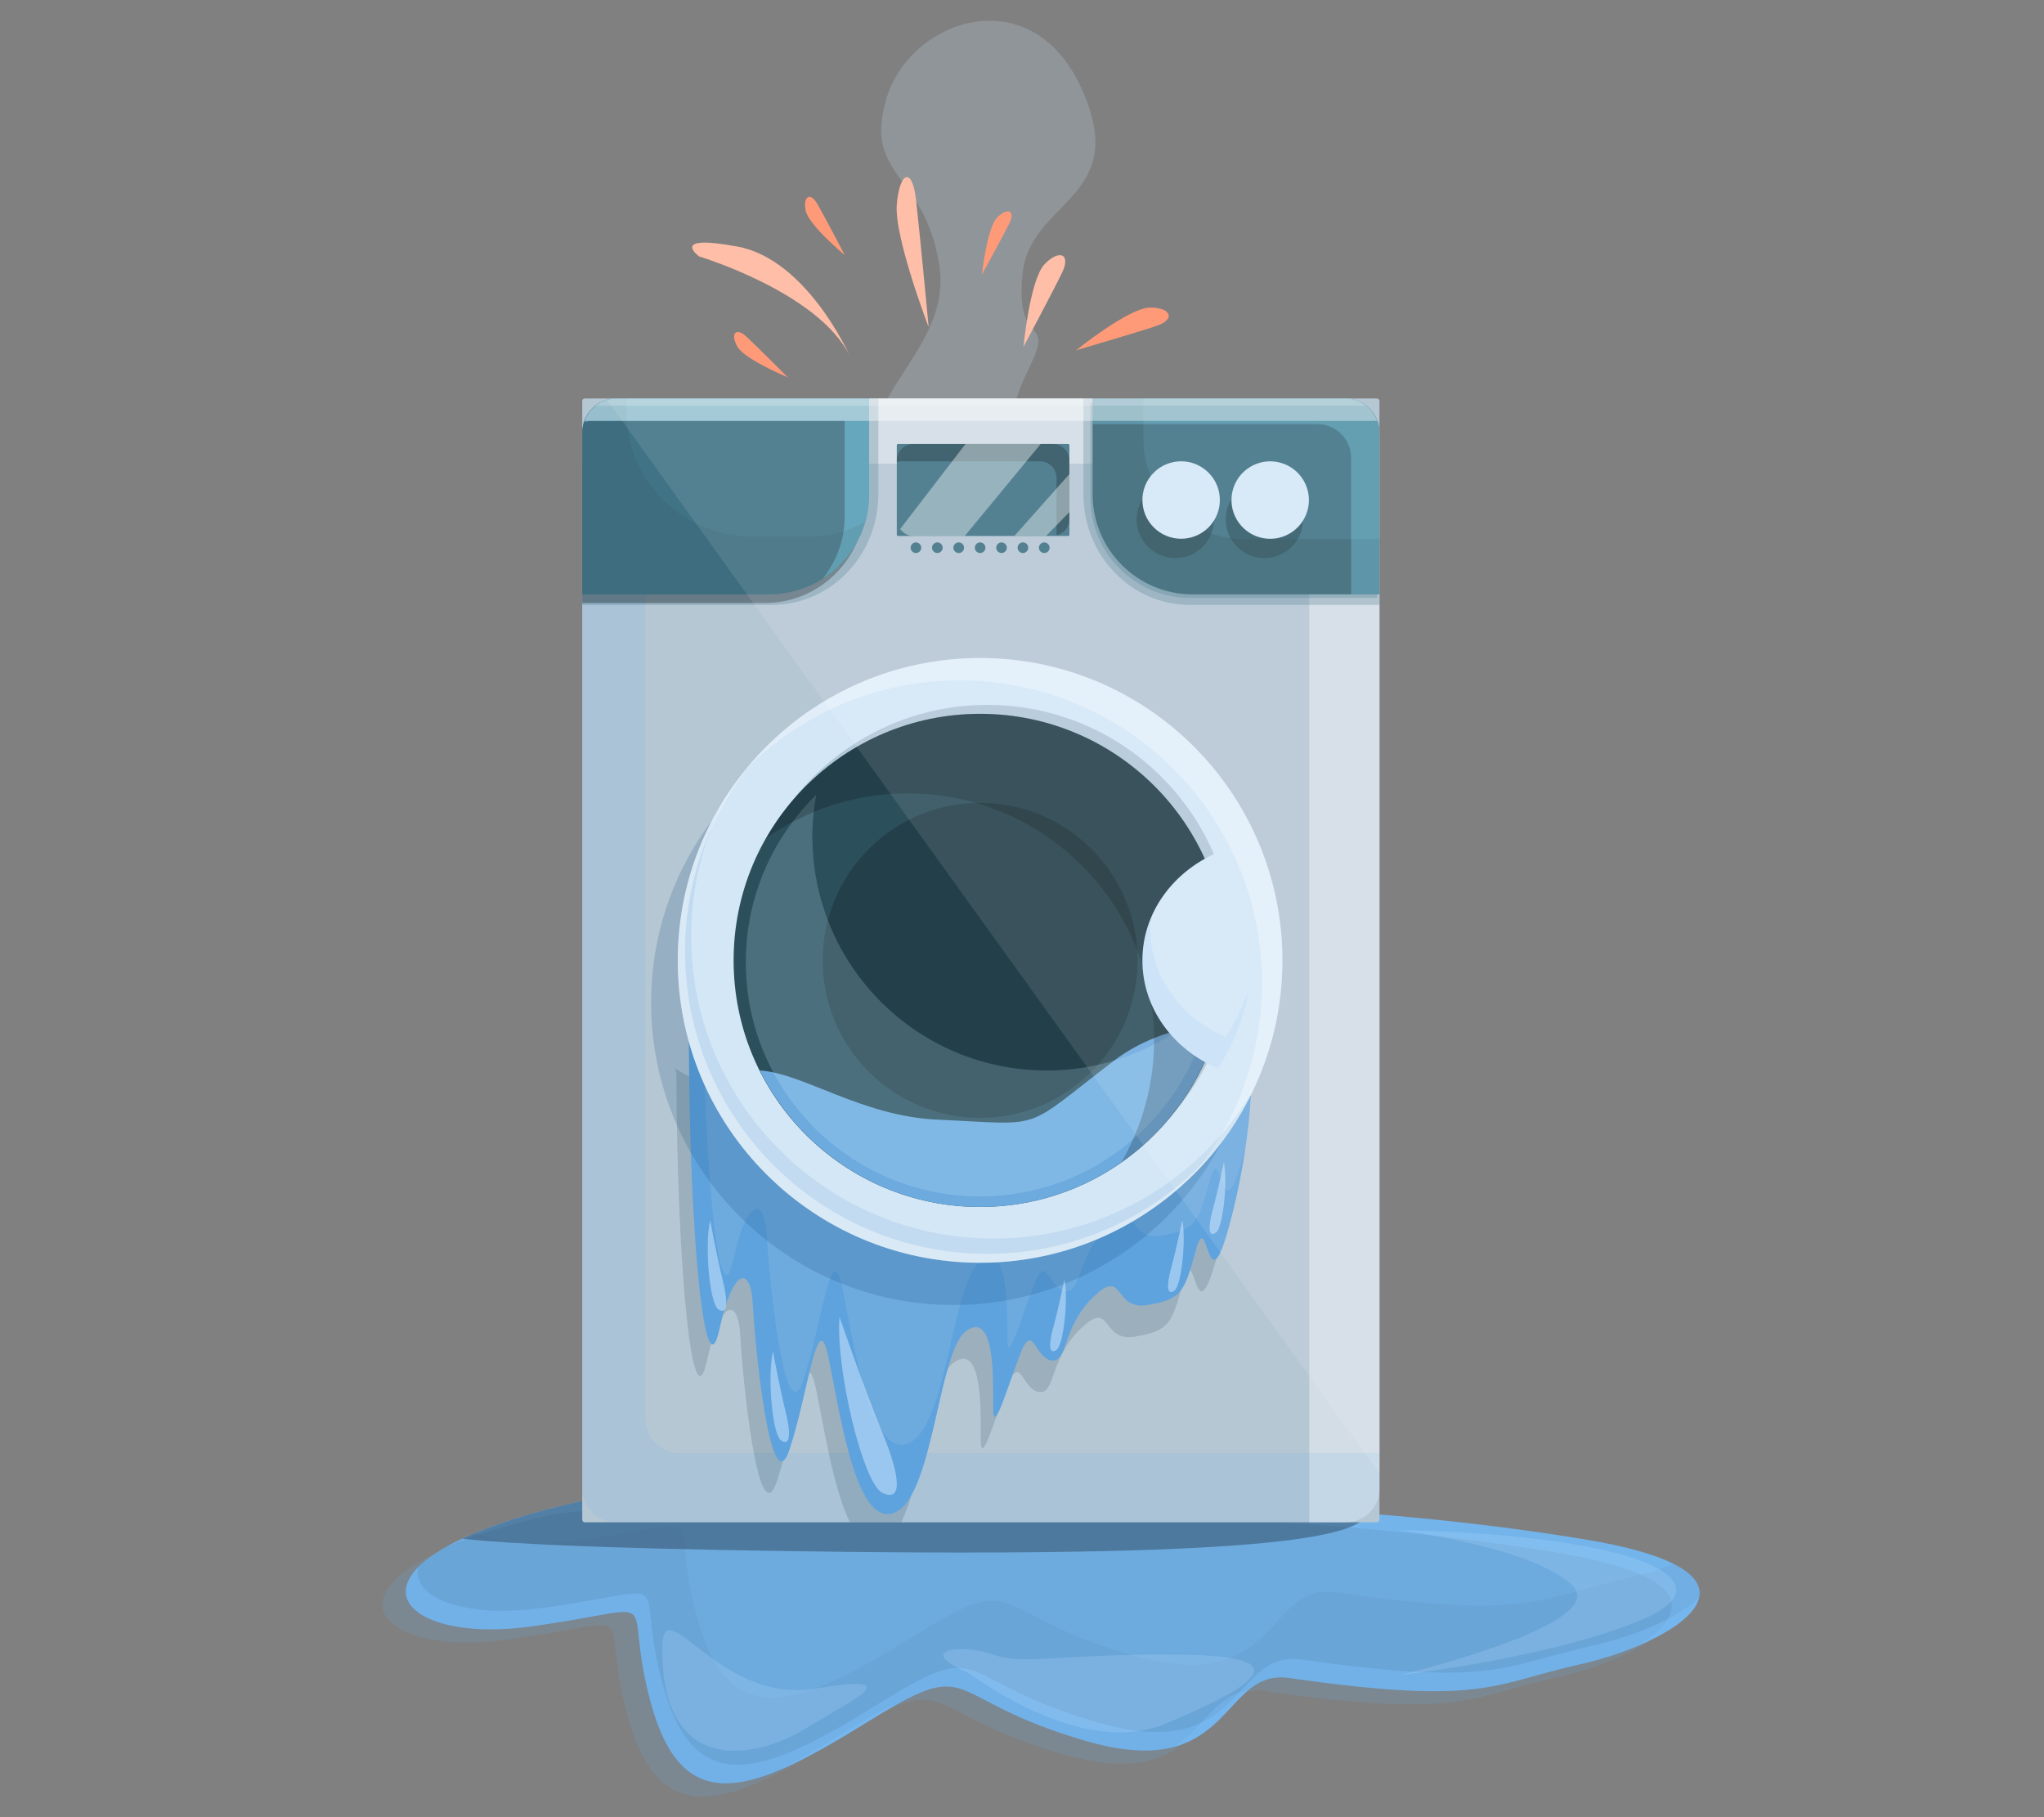 <?xml version="1.0" encoding="UTF-8"?>
<svg id="Layer_2" data-name="Layer 2" xmlns="http://www.w3.org/2000/svg" viewBox="0 0 540 480">
  <rect x="0" y="0" width="540" height="480" fill="#808080" stroke="none"/>
  <defs>
    <style>
      .cls-1, .cls-2, .cls-3, .cls-4, .cls-5, .cls-6, .cls-7, .cls-8, .cls-9, .cls-10, .cls-11, .cls-12, .cls-13, .cls-14, .cls-15, .cls-16, .cls-17, .cls-18, .cls-19, .cls-20, .cls-21, .cls-22, .cls-23, .cls-24, .cls-25, .cls-26, .cls-27, .cls-28, .cls-29, .cls-30, .cls-31, .cls-32, .cls-33, .cls-34, .cls-35, .cls-36, .cls-37 {
        stroke-width: 0px;
      }

      .cls-1, .cls-2, .cls-5, .cls-11, .cls-30, .cls-31, .cls-35 {
        opacity: .3;
      }

      .cls-1, .cls-32 {
        fill: #407385;
      }

      .cls-2, .cls-18 {
        fill: #b6c7d4;
      }

      .cls-3, .cls-10, .cls-14, .cls-38, .cls-21, .cls-22 {
        opacity: .4;
      }

      .cls-3, .cls-19, .cls-25, .cls-34, .cls-35 {
        fill: #fff;
      }

      .cls-4 {
        fill: #ff9a79;
      }

      .cls-5 {
        fill: #3a92de;
      }

      .cls-6 {
        fill: #195180;
      }

      .cls-6, .cls-7, .cls-39, .cls-16, .cls-20, .cls-24, .cls-28, .cls-33, .cls-34 {
        opacity: .2;
      }

      .cls-7, .cls-14, .cls-27 {
        fill: #1f3740;
      }

      .cls-8 {
        fill: #60b2f7;
      }

      .cls-8, .cls-12, .cls-25, .cls-26, .cls-27, .cls-29 {
        opacity: .1;
      }

      .cls-9 {
        fill: #ffbea7;
      }

      .cls-10, .cls-37 {
        fill: #7dc3ff;
      }

      .cls-12 {
        fill: #2471b3;
      }

      .cls-13 {
        fill: #d4e7f7;
      }

      .cls-15 {
        fill: none;
      }

      .cls-17, .cls-28 {
        fill: #6daade;
      }

      .cls-20 {
        fill: #c9f1ff;
      }

      .cls-21, .cls-30 {
        fill: #7bdcff;
      }

      .cls-22 {
        fill: #1f3140;
      }

      .cls-23, .cls-24 {
        fill: #2c4f5c;
      }

      .cls-26 {
        fill: #507da3;
      }

      .cls-29 {
        fill: #40a3f7;
      }

      .cls-31 {
        fill: #05090a;
      }

      .cls-33 {
        fill: #bfe2ff;
      }

      .cls-36 {
        fill: #d6ecff;
        opacity: .5;
      }
    </style>
  </defs>
  <g id="Layer_2-2" data-name="Layer 2">
    <g>
      <rect class="cls-15" width="540" height="480"/>
      <g>
        <path class="cls-2" d="m232.94,131.13c-12.32-24.72,19.14-36.74,15.17-61.3-3.97-24.56-20.15-23-13.89-43.9,6.26-20.9,38.2-31.88,51.49-2.61,13.3,29.27-13.68,29.29-15.59,49.24-1.91,19.96,8.76,10.33,1.84,24.44-6.92,14.11-3.44,18.01-16.42,25.47-12.98,7.46-10.28,33.37-22.6,8.65Z"/>
        <g>
          <path class="cls-28" d="m148.26,399.84c-68.66,14.98-52.45,38.5-14.3,33.27,38.15-5.23,23.54-9.93,31.89,20.38,8.35,30.31,26.22,24.04,56.48,5.23,30.26-18.81,19.01-6.66,58.69,4.7,38.77,11.11,35.1-19.34,53.38-16.72,51.68,7.39,53.55,1.57,77.07-3.66,23.52-5.23,56.41-23.77,1.04-32.93-55.37-9.15-107.66-9.06-112.89-10.28-5.23-1.22-118.11-3.14-118.11-3.14l-33.26,3.14Z"/>
          <path class="cls-17" d="m154.42,396.36c-68.66,14.98-52.45,38.5-14.3,33.27,38.15-5.23,23.54-9.93,31.89,20.38,8.35,30.31,26.21,24.04,56.48,5.23,30.26-18.81,19.01-6.67,58.69,4.7,38.77,11.11,35.1-19.34,53.38-16.72,51.68,7.39,53.55,1.57,77.07-3.66,23.52-5.23,56.42-23.77,1.05-32.93-55.37-9.15-107.66-9.06-112.89-10.28-5.23-1.22-118.11-3.14-118.11-3.14l-33.26,3.14Z"/>
          <g class="cls-38">
            <path class="cls-37" d="m418.67,406.63c-55.37-9.15-107.66-9.06-112.89-10.28-5.23-1.22-118.11-3.14-118.11-3.14l-33.26,3.14c-16.99,3.71-28.77,7.94-36.32,12.12,7.21-3.01,16.73-5.96,29-8.64l33.26-3.14s112.89,1.92,118.11,3.14c5.23,1.22,57.52,1.13,112.89,10.28,38.39,6.35,34.34,17.2,20.42,25.01,18.86-7.7,31.44-21.13-13.1-28.49Z"/>
            <path class="cls-37" d="m221.17,458.72c-5.36,3.33-10.32,6.25-14.92,8.66,6.52-2.78,13.89-6.96,22.23-12.14,3.44-2.14,6.29-3.83,8.79-5.22-3.79,1.36-8.7,4.09-16.11,8.7Z"/>
            <path class="cls-37" d="m310.5,461.27c9.6-2.75,13.8-10.09,19.02-14.58-7.93.98-11.37,9.21-19.02,14.58Z"/>
          </g>
          <path class="cls-26" d="m442.22,413.17c-4.08,1.56-8.37,2.85-12.4,3.74-23.52,5.23-25.39,11.05-77.07,3.66-18.28-2.61-14.61,27.83-53.38,16.72-39.68-11.37-28.43-23.52-58.69-4.7-30.26,18.81-48.13,25.09-56.48-5.23-8.35-30.31,6.26-25.61-31.89-20.38-11.45,1.57-20.9.54-26.69-2.07-33.38,13.85-16.9,29.01,14.5,24.71,38.15-5.23,23.54-9.93,31.89,20.38,8.35,30.31,26.21,24.04,56.48,5.23,30.26-18.81,19.01-6.67,58.69,4.7,38.77,11.11,35.1-19.34,53.38-16.72,51.68,7.39,53.55,1.57,77.07-3.66,18.75-4.17,43.42-16.8,24.59-26.39Z"/>
          <path class="cls-22" d="m361.24,399.78c-29.91-2.4-52.14-2.66-55.45-3.43-5.23-1.22-118.11-3.14-118.11-3.14l-33.26,3.14c-14.25,3.11-24.79,6.59-32.29,10.1,13.34,1.45,38.29,2.48,79.83,3.17,121.16,2,157.01-2.47,159.28-9.84Z"/>
          <rect class="cls-18" x="153.82" y="105.26" width="210.62" height="296.85" rx=".65" ry=".65"/>
          <path class="cls-3" d="m355.55,105.26h-192.85c-4.91,0-8.88,3.98-8.88,8.88v8.33h183.18c4.91,0,8.89,3.98,8.89,8.88v270.75h9.67c4.91,0,8.89-3.98,8.89-8.88V114.14c0-4.91-3.98-8.88-8.89-8.88Z"/>
          <path class="cls-29" d="m179.46,383.81c-4.91,0-8.88-3.98-8.88-8.88V105.26h-7.87c-4.91,0-8.88,3.98-8.88,8.88v279.08c0,4.91,3.98,8.88,8.88,8.88h192.85c4.91,0,8.89-3.98,8.89-8.88v-9.41h-184.98Z"/>
          <path class="cls-1" d="m162.71,105.26c-4.91,0-8.88,3.98-8.88,8.88v45.64h50.13c15.51,0,28.09-13.09,28.09-29.24v-25.29h-69.34Z"/>
          <path class="cls-11" d="m154.34,111.57c-.25.83-.52,1.66-.52,2.57v45.13h48.27c14.58,0,26.39-11.82,26.39-26.39v-25.35h-66.9c-3.08,0-5.66,1.66-7.25,4.04Z"/>
          <path class="cls-32" d="m162.71,105.26c-4.91,0-8.88,3.98-8.88,8.88v42.85h49.39c14.58,0,26.39-11.82,26.39-26.39v-25.35h-66.9Z"/>
          <path class="cls-21" d="m162.71,105.26c-3.99,0-7.25,2.68-8.37,6.31.64-.15,1.24-.39,1.92-.39h66.89v25.35c0,6.17-2.21,11.77-5.75,16.27,7.32-4.69,12.2-12.85,12.2-22.19v-25.35h-66.9Z"/>
          <path class="cls-27" d="m214.88,141.67h-16.46c-18.18,0-32.92-14.74-32.92-32.93v-3.48h-2.79c-4.91,0-8.88,3.98-8.88,8.88v42.85h49.39c12.07,0,22.14-8.15,25.28-19.21-3.98,2.41-8.61,3.88-13.61,3.88Z"/>
          <path class="cls-1" d="m355.55,105.26c4.91,0,8.89,3.98,8.89,8.88v45.64h-50.13c-15.51,0-28.09-13.09-28.09-29.24v-25.29h69.33Z"/>
          <path class="cls-1" d="m354.95,106.22c4.91,0,8.88,3.98,8.88,8.88v42.85h-49.39c-14.58,0-26.39-11.82-26.39-26.39v-25.35h66.9Z"/>
          <path class="cls-32" d="m355.55,105.26c4.91,0,8.89,3.98,8.89,8.88v42.85h-49.39c-14.58,0-26.39-11.82-26.39-26.39v-25.35h66.9Z"/>
          <path class="cls-7" d="m328.46,142.36c-14.58,0-26.39-11.82-26.39-26.39v-10.71h-13.41v25.35c0,14.58,11.82,26.39,26.39,26.39h49.39v-14.63h-35.97Z"/>
          <path class="cls-30" d="m355.55,105.26h-66.9v6.79h59.41c4.91,0,8.88,3.98,8.88,8.88v36.06h7.49v-42.85c0-4.91-3.98-8.88-8.89-8.88Z"/>
          <path class="cls-3" d="m154.42,111.18h209.42c-1.23-3.43-4.43-5.92-8.29-5.92h-192.85c-3.86,0-7.06,2.49-8.29,5.92Z"/>
          <path class="cls-34" d="m360.82,107.17c-1.49-1.13-3.25-1.92-5.26-1.92h-192.85c-2.01,0-3.77.79-5.26,1.92h203.37Z"/>
          <circle class="cls-14" cx="310.52" cy="137.18" r="10.23"/>
          <circle class="cls-14" cx="334.04" cy="137.18" r="10.23"/>
          <circle class="cls-13" cx="312.04" cy="132.08" r="10.23" transform="translate(-2 259.33) rotate(-45)"/>
          <circle class="cls-13" cx="335.56" cy="132.08" r="10.23" transform="translate(151.43 442.15) rotate(-80.78)"/>
          <rect class="cls-32" x="236.92" y="117.28" width="45.6" height="24.3" rx=".32" ry=".32"/>
          <g class="cls-39">
            <path class="cls-23" d="m289.15,302.11c-56.44,13.07-110.81-19.86-110.81-19.86l.35,1.28c.19,53.33,4.37,92.78,8.03,76.06,3.66-16.72,8.36-16.99,8.88-6.54.52,10.46,4.7,53.05,9.67,38.16,4.97-14.9,7.32-37.89,10.19-24.83,1.93,8.78,4.46,26.36,9.08,35.71h13.55c5.97-12.09,7.84-38.03,13.95-42.24,7.58-5.23,7.06,12.8,7.06,20.38s3.66-5.23,7.05-14.11c3.4-8.89,3.92,1.04,8.36,1.57,4.44.52,2.61-8.62,10.98-16.72,8.36-8.1,5.23,3.65,14.37,2.09,9.15-1.56,9.67-3.39,12.8-14.63,3.14-11.24,2.85,13.85,8.09-3.92,4.8-16.27,7.77-37.71,6.04-51.86-3.21,5.84-12.8,13.71-37.65,19.46Z"/>
            <path class="cls-23" d="m326.26,278.85c.24,1.17.38,2.5.54,3.8,4.09-7.42-2.15-11.55-.54-3.8Z"/>
          </g>
          <path class="cls-17" d="m182,275.18c.19,53.33,4.37,92.78,8.03,76.06s8.36-16.99,8.88-6.54c.52,10.46,4.7,53.05,9.67,38.16,4.97-14.9,7.32-37.89,10.19-24.83,2.87,13.07,7.06,45.73,17.51,41.55,10.45-4.18,11.5-42.86,19.07-48.08,7.58-5.23,7.06,12.8,7.06,20.38s3.66-5.23,7.06-14.11c3.4-8.89,3.92,1.04,8.36,1.57,4.44.52,2.61-8.62,10.97-16.72,8.36-8.1,5.23,3.65,14.37,2.09,9.15-1.56,9.67-3.39,12.8-14.63,3.14-11.24,2.85,13.85,8.09-3.92,5.24-17.77,8.37-41.81,5.5-55.66-2.87-13.85,19.34,10.19-37.11,23.26-56.44,13.07-110.81-19.86-110.81-19.86,0,0,.16-52.04.35,1.28Z"/>
          <path class="cls-5" d="m327.72,307.86c-5.24,17.77-4.95-7.32-8.09,3.92-3.14,11.24-3.66,13.07-12.8,14.63-9.15,1.56-6.01-10.19-14.37-2.09-8.36,8.1-6.53,17.25-10.97,16.72-4.44-.52-4.97-10.45-8.36-1.57-3.4,8.88-7.06,21.69-7.06,14.11s.52-25.61-7.06-20.38c-7.58,5.23-8.62,43.9-19.08,48.08-10.45,4.18-14.63-28.48-17.51-41.55-2.87-13.07-5.23,9.93-10.19,24.82-4.97,14.9-9.15-27.7-9.67-38.16-.52-10.46-5.23-10.19-8.88,6.54-3.2,14.62-6.8-13.71-7.78-56.7-2.68-1.41-4.26-2.35-4.26-2.35l.35,1.28c.19,53.33,4.37,92.78,8.03,76.06s8.36-16.99,8.88-6.54c.52,10.46,4.7,53.05,9.67,38.16,4.97-14.9,7.32-37.89,10.19-24.83,2.87,13.07,7.06,45.73,17.51,41.55,10.45-4.18,11.5-42.86,19.07-48.08,7.58-5.23,7.06,12.8,7.06,20.38s3.66-5.23,7.06-14.11c3.4-8.89,3.92,1.04,8.36,1.57,4.44.52,2.61-8.62,10.97-16.72,8.36-8.1,5.23,3.65,14.37,2.09,9.15-1.56,9.67-3.39,12.8-14.63,3.14-11.24,2.85,13.85,8.09-3.92,2.1-7.12,3.83-15.23,5-23.3-.44,1.7-.87,3.4-1.34,5.01Z"/>
          <path class="cls-31" d="m278.14,117.28h-36.84c-2.42,0-4.38,1.96-4.38,4.38v.39c.32-.08.63-.2.98-.2h36.84c2.42,0,4.38,1.96,4.38,4.38v15.15c1.93-.46,3.4-2.11,3.4-4.18v-15.55c0-2.42-1.96-4.38-4.38-4.38Z"/>
          <g>
            <path class="cls-32" d="m243.38,144.68c0,.78-.63,1.4-1.4,1.4s-1.4-.63-1.4-1.4.63-1.41,1.4-1.41,1.4.63,1.4,1.41Z"/>
            <path class="cls-32" d="m249.04,144.68c0,.78-.63,1.4-1.4,1.4s-1.41-.63-1.41-1.4.63-1.41,1.41-1.41,1.4.63,1.4,1.41Z"/>
            <path class="cls-32" d="m254.69,144.68c0,.78-.63,1.4-1.41,1.4s-1.41-.63-1.41-1.4.63-1.41,1.41-1.41,1.41.63,1.41,1.41Z"/>
            <path class="cls-32" d="m260.34,144.68c0,.78-.63,1.4-1.4,1.4s-1.4-.63-1.4-1.4.63-1.41,1.4-1.41,1.4.63,1.4,1.41Z"/>
            <path class="cls-32" d="m265.99,144.68c0,.78-.63,1.4-1.4,1.4s-1.4-.63-1.4-1.4.63-1.41,1.4-1.41,1.4.63,1.4,1.41Z"/>
            <path class="cls-32" d="m271.64,144.68c0,.78-.63,1.4-1.4,1.4s-1.41-.63-1.41-1.4.63-1.41,1.41-1.41,1.4.63,1.4,1.41Z"/>
            <path class="cls-32" d="m277.29,144.68c0,.78-.63,1.4-1.41,1.4s-1.41-.63-1.41-1.4.63-1.41,1.41-1.41,1.41.63,1.41,1.41Z"/>
          </g>
          <g class="cls-38">
            <path class="cls-19" d="m255.07,117.28l-17.26,22.45c.8,1.09,2.02,1.85,3.48,1.85h13.59l20.05-24.3h-19.86Z"/>
            <path class="cls-19" d="m282.52,135.28v-10.06c-5.03,5.67-10.12,11.39-14.53,16.35h8.37c2-2.04,4.06-4.15,6.16-6.3Z"/>
          </g>
          <path class="cls-6" d="m331.75,264.83c0,44.11-35.76,79.87-79.87,79.87s-79.87-35.76-79.87-79.87,35.76-79.87,79.87-79.87,79.87,35.76,79.87,79.87Z"/>
          <path class="cls-13" d="m338.8,253.68c0,44.11-35.76,79.87-79.87,79.87s-79.87-35.76-79.87-79.87,35.76-79.87,79.87-79.87,79.87,35.76,79.87,79.87Z"/>
          <path class="cls-35" d="m258.93,173.81c-24.85,0-47.05,11.35-61.7,29.15,14.44-14.35,34.33-23.23,56.3-23.23,44.11,0,79.87,35.76,79.87,79.87,0,19.26-6.82,36.92-18.17,50.72,14.55-14.47,23.57-34.5,23.57-56.64,0-44.11-35.76-79.87-79.87-79.87Z"/>
          <path class="cls-12" d="m262.46,327.15c-44.11,0-79.87-35.76-79.87-79.87,0-12.65,3.02-24.57,8.26-35.2-7.43,12.13-11.78,26.34-11.78,41.6,0,44.11,35.76,79.87,79.87,79.87,31.46,0,58.6-18.24,71.62-44.67-14.04,22.92-39.24,38.27-68.09,38.27Z"/>
          <path class="cls-24" d="m325.98,251.33c0,35.97-29.16,65.13-65.13,65.13s-65.13-29.16-65.13-65.13,29.16-65.13,65.13-65.13,65.13,29.16,65.13,65.13Z"/>
          <path class="cls-23" d="m324.07,253.68c0,35.97-29.16,65.13-65.13,65.13s-65.13-29.16-65.13-65.13,29.16-65.13,65.13-65.13,65.13,29.16,65.13,65.13Z"/>
          <path class="cls-17" d="m200.72,282.76c10.69,21.35,32.71,36.05,58.22,36.05,30.16,0,55.46-20.53,62.87-48.36-9.65.54-19.77,3.82-27.41,9.65-24.81,18.93-17.7,16.96-46.76,15.65-20.03-.9-35.55-12.35-46.91-12.99Z"/>
          <path class="cls-16" d="m300.53,253.68c0,22.97-18.63,41.6-41.6,41.6s-41.6-18.62-41.6-41.6,18.62-41.6,41.6-41.6,41.6,18.63,41.6,41.6Z"/>
          <path class="cls-20" d="m276.49,282.76c-34.17,0-61.88-27.7-61.88-61.88,0-3.73.39-7.37,1.02-10.92-11.47,11.23-18.6,26.87-18.6,44.19,0,34.17,27.71,61.88,61.88,61.88,30.44,0,55.69-22,60.86-50.95-11.16,10.93-26.42,17.69-43.28,17.69Z"/>
          <path class="cls-16" d="m258.93,188.55c-24.2,0-45.28,13.23-56.5,32.83,10.58-7.42,23.44-11.82,37.34-11.82,35.97,0,65.13,29.16,65.13,65.13,0,11.77-3.17,22.78-8.63,32.31,16.79-11.78,27.79-31.25,27.79-53.32,0-35.97-29.16-65.13-65.13-65.13Z"/>
          <path class="cls-10" d="m420.76,434.68c-23.52,5.23-25.39,11.05-77.07,3.66-18.28-2.61-14.61,27.83-53.38,16.72-39.68-11.37-28.43-23.52-58.69-4.7-30.26,18.81-48.13,25.09-56.48-5.23-8.35-30.31,6.26-25.61-31.89-20.38-20.66,2.83-34.84-2.77-32.64-10.88-10.53,10.54,4.9,19.13,29.51,15.76,38.15-5.23,23.54-9.93,31.89,20.38,8.35,30.31,26.21,24.04,56.48,5.23,30.26-18.81,19.01-6.67,58.69,4.7,38.77,11.11,35.1-19.34,53.38-16.72,51.68,7.39,53.55,1.57,77.07-3.66,13.27-2.95,29.53-10.14,31.22-17.49-5.7,5.49-17.79,10.33-28.08,12.62Z"/>
          <path class="cls-33" d="m369.2,404.13c64.28,1.39,88.5,13.59,64.63,23.69-23.87,10.1-63.93,14.63-63.93,14.63,0,0,56.09-13.41,45.47-23.69-10.63-10.28-46.16-14.63-46.16-14.63Z"/>
          <path class="cls-33" d="m255.36,441.65c1.44.63,30.04,23.11,52.69,13.59,22.65-9.52,36.23-17.65,4.88-18.14-31.36-.5-42.33,2.94-50.35,0-8.01-2.94-21.24-1.54-7.22,4.55Z"/>
          <path class="cls-33" d="m174.96,435.62c0,33.73,24.56,29.03,37.45,21.19,12.89-7.84,28.46-14.89,2.82-10.76-25.64,4.14-40.28-27.27-40.28-10.43Z"/>
          <path class="cls-36" d="m221.78,347.84c-1.05,13.46,6.14,44.03,11.37,46.51,5.23,2.48,4.86-4.04,0-15.81-4.86-11.77-11.37-30.7-11.37-30.7Z"/>
          <path class="cls-36" d="m204.2,356.93c-1.49,6.5-.21,21.96,2.17,23.56,2.37,1.59,2.67-1.62,1.15-7.73-1.52-6.11-3.32-15.83-3.32-15.83Z"/>
          <path class="cls-36" d="m187.61,322.3c-1.49,6.5-.21,21.96,2.17,23.56,2.37,1.59,2.67-1.62,1.15-7.72-1.52-6.11-3.32-15.83-3.32-15.83Z"/>
          <path class="cls-36" d="m323.33,306.97c1.07,5.19-.24,17.46-2.15,18.68-1.92,1.22-2.09-1.34-.77-6.16,1.32-4.83,2.93-12.52,2.93-12.52Z"/>
          <path class="cls-36" d="m312.35,322.3c1.07,5.19-.24,17.46-2.15,18.68-1.92,1.22-2.09-1.34-.77-6.16,1.32-4.82,2.93-12.52,2.93-12.52Z"/>
          <path class="cls-36" d="m281.22,337.94c1.07,5.19-.24,17.46-2.15,18.68s-2.09-1.34-.77-6.16c1.32-4.82,2.93-12.52,2.93-12.52Z"/>
          <path class="cls-13" d="m301.81,253.68c0,12.7,8.21,23.58,19.97,28.54,5.53-8.63,8.72-18.29,8.72-28.54s-3.19-19.91-8.72-28.54c-11.76,4.96-19.97,15.84-19.97,28.54Z"/>
          <path class="cls-8" d="m323.87,273.89c-11.76-4.96-19.97-15.84-19.97-28.54,0-.96.14-1.89.23-2.83-1.45,3.47-2.32,7.21-2.32,11.15,0,12.7,8.21,23.58,19.97,28.54,4.15-6.48,6.98-13.54,8.13-21-1.47,4.41-3.48,8.66-6.04,12.67Z"/>
          <path class="cls-3" d="m260.85,331.2c-44.11,0-79.87-35.76-79.87-79.87,0-18.7,6.47-35.85,17.23-49.46-11.92,13.95-19.15,32.02-19.15,51.81,0,44.11,35.76,79.87,79.87,79.87,25.41,0,48.01-11.91,62.63-30.41-14.65,17.15-36.39,28.06-60.72,28.06Z"/>
          <path class="cls-25" d="m355.55,105.26h-192.85c-.8,0-1.53.26-2.27.46l204,283.49V114.14c0-4.91-3.98-8.88-8.89-8.88Z"/>
        </g>
        <path class="cls-9" d="m224.43,93.87c-8.36-16.72-39.72-26.13-39.72-26.13,0,0-8.22-6.01,10.13-2.61,18.35,3.4,29.59,28.74,29.59,28.74Z"/>
        <path class="cls-9" d="m245.34,86.42s-9.13-23.78-8.42-32.4c.71-8.62,4.06-10.06,5.06-1.44,1,8.62,3.36,33.84,3.36,33.84Z"/>
        <path class="cls-9" d="m270.39,91.61s1.7-17.74,5.55-21.79c3.86-4.05,7.1-2.82,4.63,2.25-2.47,5.07-10.18,19.54-10.18,19.54Z"/>
        <path class="cls-4" d="m284.31,92.52s13.87-11.19,19.46-11.27c5.6-.08,6.98,3.11,1.63,4.88-5.35,1.78-21.09,6.39-21.09,6.39Z"/>
        <path class="cls-4" d="m259.41,72.56s1.31-12.29,4.02-15.08c2.71-2.78,4.95-1.9,3.19,1.6-1.75,3.5-7.21,13.48-7.21,13.48Z"/>
        <path class="cls-4" d="m223.19,67.4s-9.51-7.91-10.32-11.7,1.16-5.17,3.1-1.77c1.94,3.4,7.22,13.47,7.22,13.47Z"/>
        <path class="cls-4" d="m208.13,99.67s-11.42-4.73-13.33-8.11c-1.91-3.38-.43-5.28,2.43-2.61,2.86,2.67,10.9,10.72,10.9,10.72Z"/>
      </g>
    </g>
  </g>
</svg>